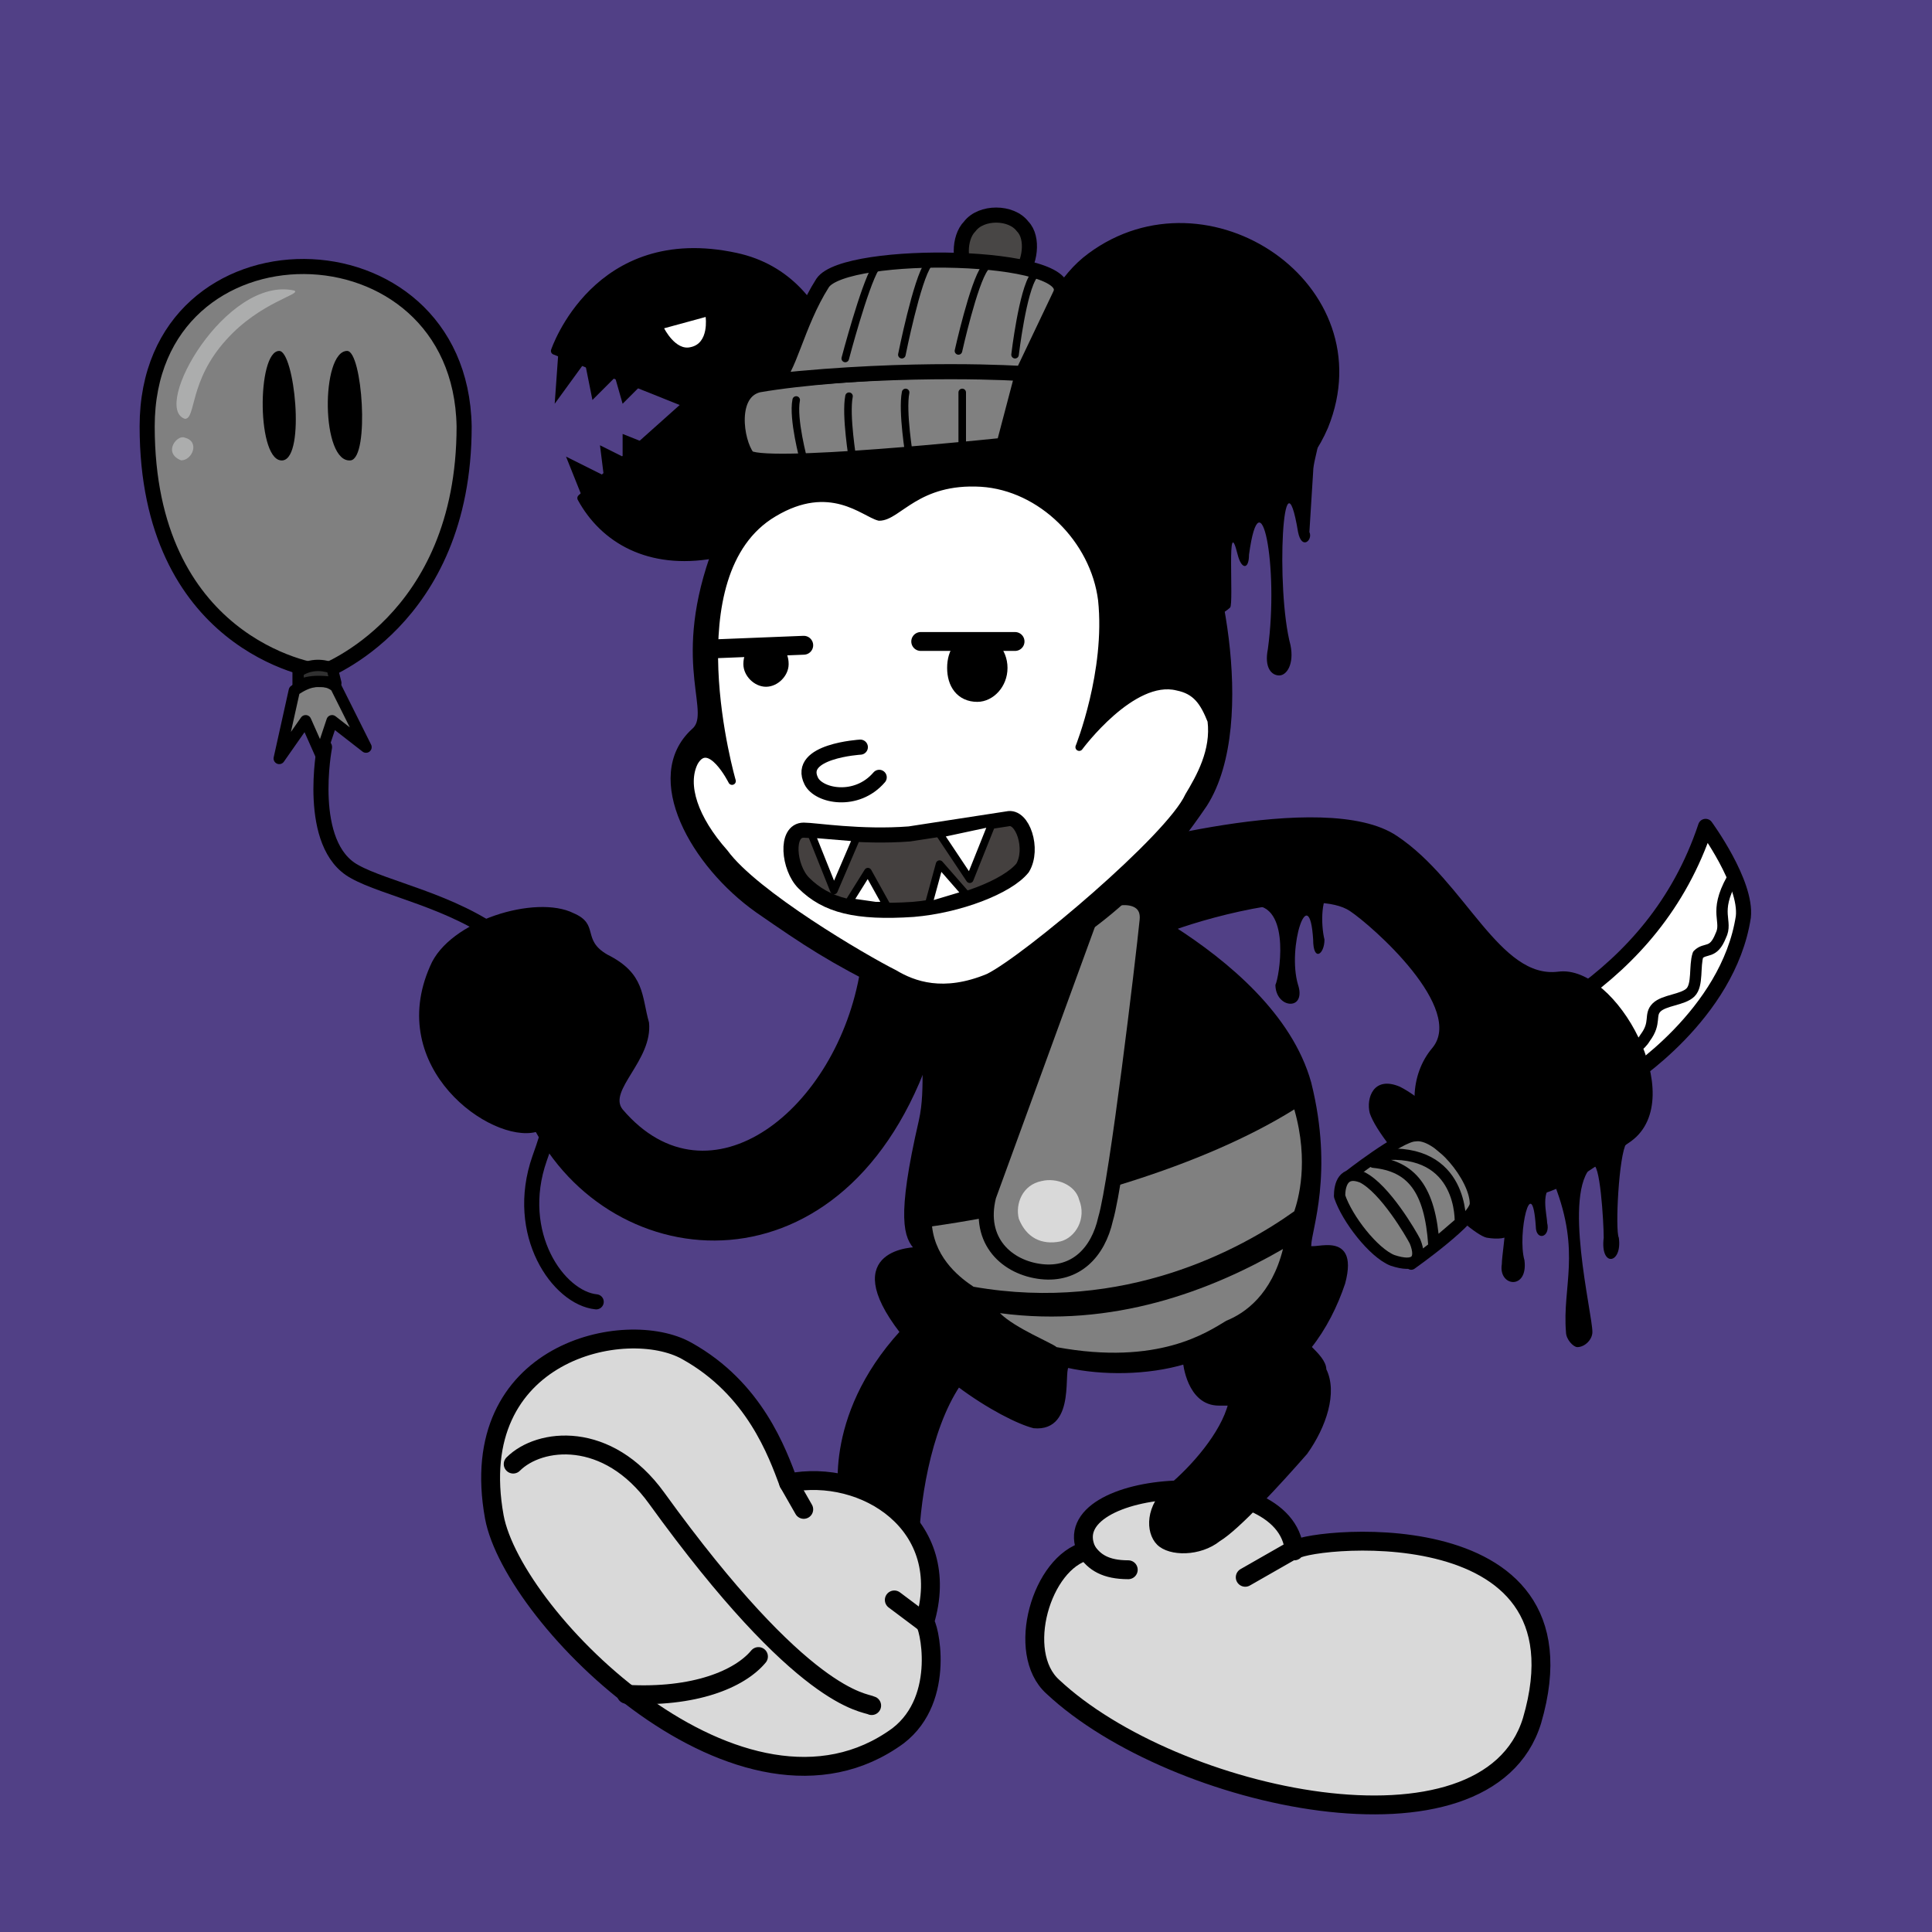 <svg width='512' height='512' viewBox='0 0 512 512' xmlns='http://www.w3.org/2000/svg'><path fill='#514086' fill-rule='evenodd' d='M0 512h512V0H0Z'/><path fill-rule='evenodd' d='M363 295c-1-4 1-10 8-7 10 5 29 26 31 32 1 7-2 9-8 8-5-1-28-24-31-33Z'/><path fill='gray' fill-rule='evenodd' stroke='#000' stroke-linecap='round' stroke-linejoin='round' stroke-width='3' d='M357 312s14-11 18-11c6-1 16 11 16 18 0 4-17 16-17 16 0-1-19-19-17-23Z'/><path fill='#fff' fill-rule='evenodd' stroke='#000' stroke-linecap='round' stroke-linejoin='round' stroke-width='4' d='M418 264c14-10 27-24 34-45 0 0 11 15 10 24-4 26-31 43-31 43s-4-16-13-22Z'/><path fill='none' stroke='#000' stroke-linecap='round' stroke-linejoin='round' stroke-width='3' d='M428 278s5 2 8-3c3-4 1-6 3-8s7-2 9-4 1-7 2-10c2-2 4 0 6-5 2-4-2-6 3-15m-95 75c10 1 15 7 16 22l7-6s1-20-21-18'/><path fill='gray' fill-rule='evenodd' stroke='#000' stroke-linecap='round' stroke-linejoin='round' stroke-width='3' d='M355 317c0-3 1-7 6-5 6 3 13 15 14 17 2 5 0 7-6 5-5-2-12-11-14-17Z'/><path fill='#d9d9d9' fill-rule='evenodd' stroke='#000' stroke-linecap='round' stroke-linejoin='round' stroke-width='5' d='M343 411c-2-24-64-19-55 0-12 3-19 27-9 36 32 30 115 48 127 9 17-58-63-48-63-45Z'/><path fill='none' stroke='#000' stroke-linecap='round' stroke-linejoin='round' stroke-width='5' d='M288 411c2 3 5 5 11 5m31 2 14-8'/><path fill-rule='evenodd' stroke='#000' stroke-linecap='round' stroke-linejoin='round' d='M289 234c0-2 1-5 4-8 0 0 58-17 77-4 18 12 27 38 43 36 15-2 34 33 19 44-6 4-26 21-34 12-10-10-13-4-19-12-5-6-5-17 1-24 9-11-16-33-22-37-9-6-36 1-47 5 14 9 31 23 36 41 6 24 0 39 0 43-1 3 13-5 9 10-2 6-5 12-9 17 2 2 4 4 4 6 3 6 0 15-5 22-7 8-18 20-23 23-5 4-13 4-16 1s-3-10 3-15 14-14 16-22h-3c-8 0-9-11-9-11-10 3-22 3-31 1-2 0 2 17-9 16-4-1-12-5-20-11-8 12-11 32-11 44 1 3-20-13-20-13s-5-22 16-45c-17-22 4-22 4-22-3-3-5-8 1-34 2-9 0-17 2-36 3-13 27-28 43-27Z'/><path fill='gray' fill-rule='evenodd' d='M247 325c35-5 72-16 96-31 4 14 1 24 0 27-14 10-45 27-85 20-3-2-10-7-11-16Z'/><path fill='gray' fill-rule='evenodd' d='M265 348c30 4 56-6 75-17-3 12-10 17-15 19-5 3-18 12-45 7-1-1-11-5-15-9Z'/><path fill='gray' fill-rule='evenodd' stroke='#000' stroke-linecap='round' stroke-linejoin='round' stroke-width='4' d='m289 243-27 74c-3 12 5 19 14 20s15-5 17-14c3-10 10-69 11-79 1-9-13-7-15-1Z'/><path fill='#d9d9d9' fill-rule='evenodd' d='M276 313c4-1 9 1 10 5 2 5-1 10-5 11-5 1-9-1-11-6-1-4 1-9 6-10Z'/><path fill-rule='evenodd' d='M228 257c-6 37-40 64-63 37-4-5 8-13 7-23-2-7-1-13-11-18-7-4-2-8-9-11-10-5-33 2-38 14-12 27 16 47 28 44 22 40 85 44 106-25 3-10-19-19-20-18Z'/><path fill='gray' fill-rule='evenodd' stroke='#000' stroke-linecap='round' stroke-linejoin='round' stroke-width='3' d='m78 183-4 18 7-10 4 9 3-9 9 7-8-16s-4-4-11 1Z'/><path fill='gray' fill-rule='evenodd' stroke='#000' stroke-linecap='round' stroke-linejoin='round' stroke-width='4' d='M86 178c-4 0-47-8-47-65s83-56 84 0c0 52-38 65-37 65Z'/><path fill='#313131' fill-rule='evenodd' stroke='#000' stroke-linecap='round' stroke-linejoin='round' stroke-width='3' d='M79 178c3-2 6-2 9-1l1 4c-6-1-9 0-10 1Z'/><path fill='#acadad' fill-rule='evenodd' d='M49 111c-9-3 11-38 29-34 2 1-9 3-18 13-10 11-8 21-11 21Zm-1 11c-5-2-1-7 1-6 4 1 2 6-1 6Z'/><path fill='none' stroke='#000' stroke-linecap='round' stroke-linejoin='round' stroke-width='4' d='M86 198s-5 26 8 33c16 9 72 13 49 76-7 20 5 37 15 38'/><path fill-rule='evenodd' d='M92 93c4 0 6 28 1 29-8 1-8-29-1-29Zm-18 0c4 0 7 28 1 29-7 1-7-29-1-29Z'/><path fill='#d9d9d9' fill-rule='evenodd' stroke='#000' stroke-linecap='round' stroke-linejoin='round' stroke-width='5' d='M209 393c20-4 44 11 36 37 1 0 6 20-7 30-41 30-102-31-107-58-8-44 35-53 51-44 18 10 24 27 27 35Z'/><path fill='none' stroke='#000' stroke-linecap='round' stroke-linejoin='round' stroke-width='5' d='M136 388c7-7 25-9 38 9 39 54 55 54 57 55m-65-3c18 1 30-4 35-10m36-15 8 6m-36-37 4 7'/><path fill-rule='evenodd' d='m154 131-4-10 10 5-1-8 6 3v-6l5 2-1 13-15 1Zm-7-24 1-14 16-4 6 13-5 5-2-7-6 6-2-10-8 11Z'/><path fill-rule='evenodd' stroke='#000' stroke-linecap='round' stroke-linejoin='round' stroke-width='2' d='M189 147c-17 3-29-4-35-15l28-25-35-14s11-33 48-25c28 6 29 41 29 41 13-7-36 62-35 38Z'/><path fill='#fff' fill-rule='evenodd' d='m176 87 11-3s1 7-4 8c-4 1-7-5-7-5Z'/><path fill-rule='evenodd' stroke='#000' stroke-linecap='round' stroke-linejoin='round' stroke-width='2' d='M189 148s-42 1-44-41c-2-29 31-43 49-37 28 8 30 40 30 40 13-7 29-9 47-5 0 0 3-26 18-37 31-23 77 8 62 45-9 21-33 28-35 26 5 4 18 49 3 74-18 29-34 35-52 47-16 10-22 7-31 2-16-8-22-12-35-21-17-12-30-35-17-47 6-5-5-17 5-46Z' visibility='hidden'/><path fill-rule='evenodd' stroke='#000' stroke-linecap='round' stroke-linejoin='round' stroke-width='2' d='M189 148s-42 1-44-41c-2-29 31-43 49-37 28 8 30 40 30 40 13-7-45 67-35 38Z' visibility='hidden'/><path fill-rule='evenodd' stroke='#000' stroke-linecap='round' stroke-linejoin='round' stroke-width='2' d='M189 148c5-17 17-29 35-38 13-7 29-9 47-5 0 0 3-26 18-37 31-23 77 8 62 45-9 21-33 28-35 26 5 4 17 52 3 74-19 28-34 35-52 47-16 10-22 7-31 2-16-8-22-12-35-21-17-12-30-35-17-47 6-5-5-17 5-46Z'/><path fill-rule='evenodd' stroke='#000' stroke-linecap='round' stroke-linejoin='round' stroke-width='2' d='M189 148c5-17 17-29 35-38 13-7 29-9 47-5 0 0 6-28 24-30 60-8 100 93 74 107-30 15-51-41-53-43 5 4 17 52 3 74-19 28-34 35-52 47-16 10-22 7-31 2-16-8-22-12-35-21-17-12-30-35-17-47 6-5-5-17 5-46Z' visibility='hidden'/><path fill='#fff' fill-rule='evenodd' stroke='#000' stroke-linecap='round' stroke-linejoin='round' stroke-width='2' d='M194 207s-16-55 11-71c15-9 24 0 28 1 5 0 10-10 27-9 16 1 30 15 32 31 2 19-6 39-6 39s14-19 26-16c5 1 7 4 9 9 1 8-3 15-6 20-5 11-43 43-53 48-12 5-20 2-25-1-8-4-37-21-45-32-8-9-11-18-8-24 4-7 10 5 10 5Z'/><path fill='#44403f' fill-rule='evenodd' stroke='#000' stroke-linecap='round' stroke-linejoin='round' stroke-width='4' d='M271 230c-4 5-17 10-29 11-15 1-23-1-29-7-4-4-5-14 0-14 3 0 15 2 28 1l26-4c4-1 7 8 4 13Z'/><path fill='#fff' fill-rule='evenodd' stroke='#000' stroke-linecap='round' stroke-linejoin='round' stroke-width='2' d='m221 236-6-15 12 1-6 14Zm36-3-8-12 14-3-6 15Zm-25 7-7-1 5-8 5 9h-3Zm14 0 3-11 7 8-10 3Z'/><path fill='none' stroke='#000' stroke-linecap='round' stroke-linejoin='round' stroke-width='5' d='M244 170h25'/><path fill-rule='evenodd' stroke='#000' stroke-linecap='round' stroke-linejoin='round' stroke-width='4' d='M259 170c3 0 6 3 6 7s-3 7-6 7c-4 0-6-3-6-7s2-7 6-7Z'/><path fill='none' stroke='#000' stroke-linecap='round' stroke-linejoin='round' stroke-width='5' d='m188 172 25-1'/><path fill-rule='evenodd' stroke='#000' stroke-linecap='round' stroke-linejoin='round' stroke-width='4' d='M203 172c2 0 4 1 4 4 0 2-2 4-4 4s-4-2-4-4c0-3 2-4 4-4Z'/><path fill='none' stroke='#000' stroke-linecap='round' stroke-linejoin='round' stroke-width='4' d='M228 198s-17 1-13 9c2 4 12 6 18-1'/><path fill-rule='evenodd' d='M418 357c-1 0-3-2-3-4-1-12 4-21-3-39-4 1-2 8-2 10 1 4-3 5-3 1-1-15-5 2-3 9 1 8-7 7-6 1 0-4 4-23-3-24-3-1 38-12 36-8-2 3-3 23-2 25 1 7-5 8-4 0 0-4-1-21-3-19-8 7 0 39 0 44 0 2-2 4-4 4Zm-76-91c-2 0-4-2-4-5 1-2 4-20-5-21-5-1 25-6 20-4-3 1-3 9-2 13 0 4-3 6-3 0-1-16-7 2-4 12 1 3 0 5-2 5Zm-3-87c-2 0-4-2-3-7 3-22-2-47-5-25 0 4-2 4-3 0-3-12-1 13-2 14-14 13-16-46 21-48 5 0 1 8 1 12l-1 16c1 2-2 5-3 0-4-24-6 15-2 30 1 5-1 8-3 8Z'/><path fill='gray' fill-rule='evenodd' stroke='#000' stroke-linecap='round' stroke-linejoin='round' stroke-width='4' d='M198 121c2 4 68-3 68-3l5-19c1-2-47-1-70 3-8 2-6 15-3 19Z'/><path fill='none' stroke='#000' stroke-linecap='round' stroke-linejoin='round' stroke-width='2' d='M213 122s-3-11-2-16m15 16s-2-12-1-17m16 16s-2-12-1-17m15 16v-16'/><path fill='#484645' fill-rule='evenodd' stroke='#000' stroke-linecap='round' stroke-linejoin='round' stroke-width='4' d='M271 60c-3-4-11-4-14 0-3 3-3 10 0 13 4 2 10 2 13 0 3-3 4-10 1-13Z'/><path fill='gray' fill-rule='evenodd' stroke='#000' stroke-linecap='round' stroke-linejoin='round' stroke-width='4' d='M205 101c4-2 6-15 13-26 6-9 68-8 63 3l-10 21s-29-2-66 2Z'/><path fill='none' stroke='#000' stroke-linecap='round' stroke-linejoin='round' stroke-width='2' d='M224 95s5-19 8-24m7 23s4-20 7-24m8 23s4-18 7-22m8 23s2-17 5-21'/></svg>
